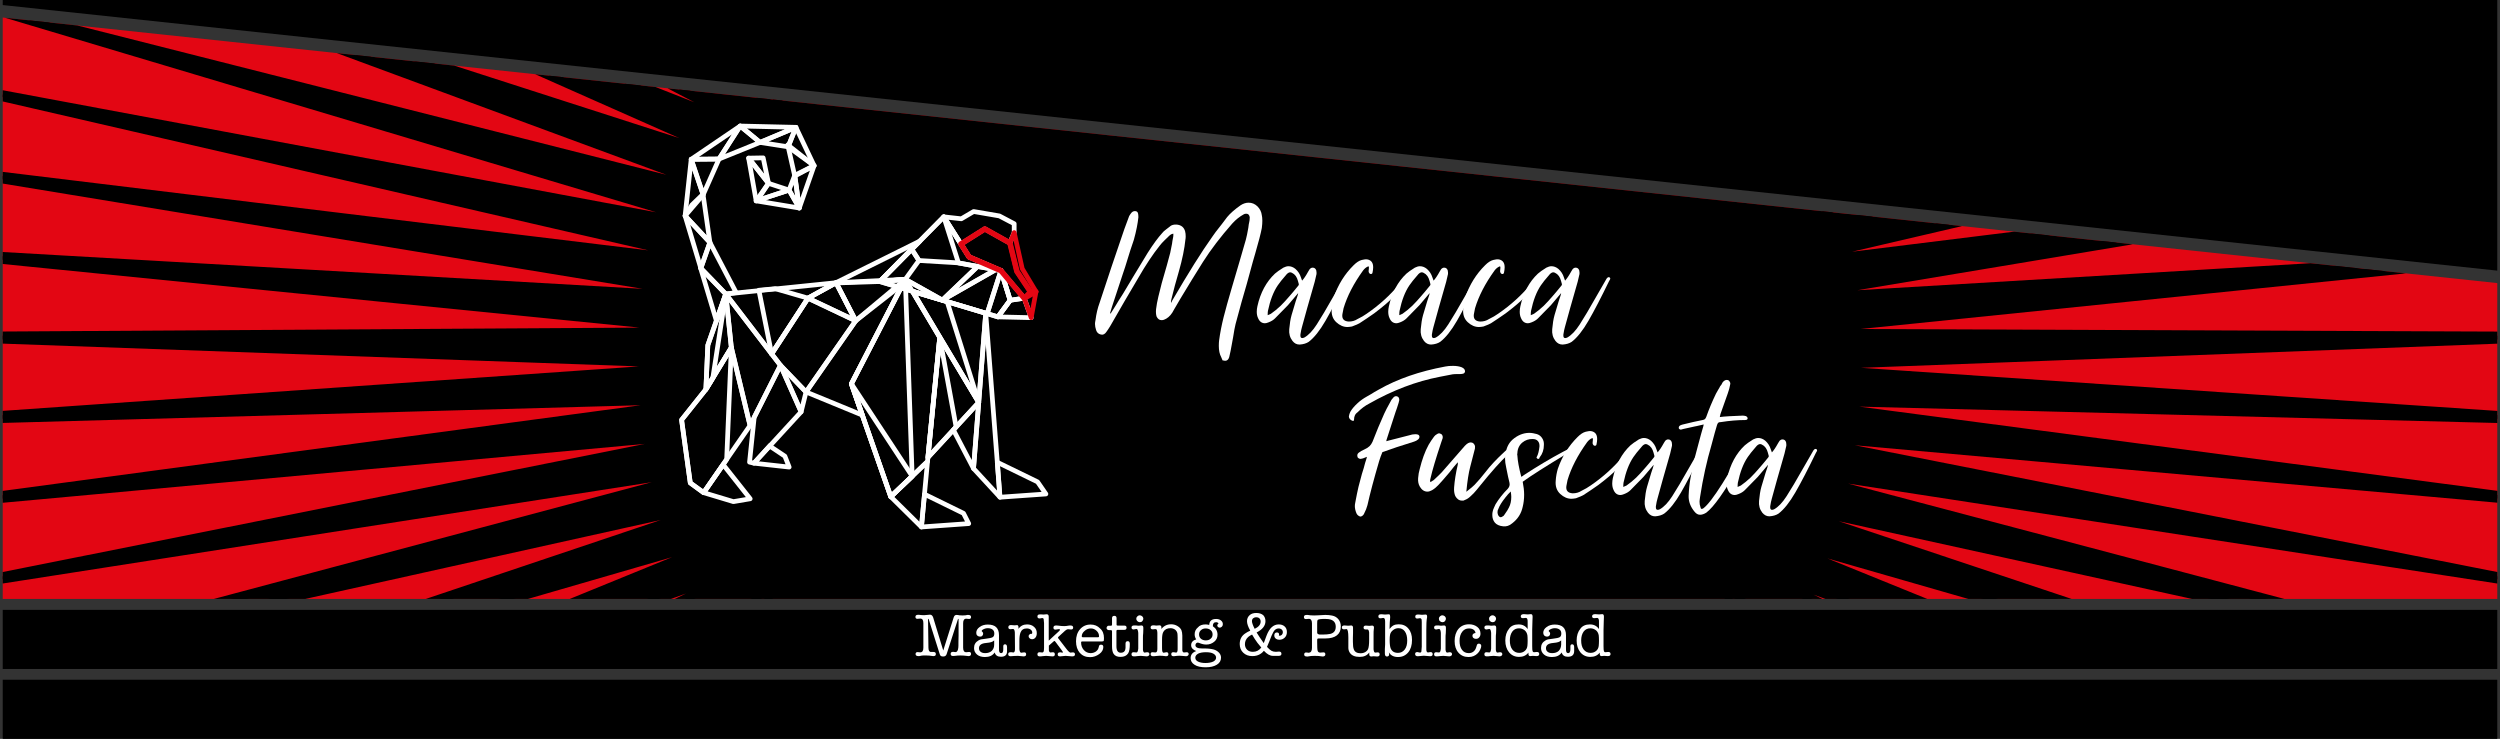 <?xml version="1.0" encoding="utf-8"?>
<!-- Generator: Adobe Illustrator 22.0.1, SVG Export Plug-In . SVG Version: 6.00 Build 0)  -->
<svg version="1.1" id="TINTAS" xmlns="http://www.w3.org/2000/svg" xmlns:xlink="http://www.w3.org/1999/xlink" x="0px" y="0px"
	 viewBox="0 0 1924.2 568.7" style="enable-background:new 0 0 1924.2 568.7;" xml:space="preserve">
<rect x="0" y="0" width="1924.2" height="568.7" fill="#333333" stroke="none"/>
<style type="text/css">
	.st0{fill:#E30613;}
	.st1{clip-path:url(#SVGID_2_);}
	.st2{stroke:#000000;stroke-width:6.422;stroke-miterlimit:10;}
	.st3{fill:none;}
	.st4{enable-background:new    ;}
	.st5{fill:#FFFFFF;}
	.st6{fill:none;stroke:#FFFFFF;stroke-width:3.641;stroke-linecap:square;stroke-linejoin:round;stroke-miterlimit:10;}
	.st7{fill:none;stroke:#E30613;stroke-width:4.248;stroke-linecap:square;stroke-linejoin:round;stroke-miterlimit:10;}
	.st8{fill:none;stroke:#E30613;stroke-width:3.641;stroke-linecap:square;stroke-linejoin:round;stroke-miterlimit:10;}
</style>
<polygon class="st0" points="1922.1,461 2.1,461 2.1,13.5 1922.1,217.9 "/>
<g>
	<g>
		<g>
			<defs>
				<polygon id="SVGID_1_" points="1922.1,461 2.1,461 2.1,13.5 1922.1,217.9 				"/>
			</defs>
			<clipPath id="SVGID_2_">
				<use xlink:href="#SVGID_1_"  style="overflow:visible;"/>
			</clipPath>
			<g class="st1">
				<g>
					<polygon class="st2" points="240.5,941.7 652.2,543.5 163.4,925.4 635.8,523.2 123.9,873.3 620.8,502 87.7,818.9 607.1,479.8 
						55.1,762.2 594.8,456.9 26.1,703.6 584.1,433.2 0.9,643.2 574.8,408.8 -20.5,581.4 567.2,383.9 -37.9,518.3 561.1,358.6 
						-51.3,454.2 556.6,332.9 -60.6,389.5 553.7,307 -65.8,324.2 552.5,281 -66.8,258.8 553,255 -63.7,193.4 555.1,229 -56.5,128.4 
						558.8,203.2 -45.1,63.9 564.2,177.7 -29.7,0.3 571.1,152.6 -10.4,-62.1 579.7,128 12.9,-123.3 589.8,104 40.1,-182.8 
						601.3,80.7 70.9,-240.5 614.4,58.2 105.3,-296.1 628.8,36.5 143.2,-349.4 644.6,15.8 184.3,-400.2 661.6,-3.9 228.7,-448.3 
						679.9,-22.4 275.9,-493.5 699.3,-39.7 325.9,-535.5 719.7,-55.8 378.5,-574.3 741.2,-70.6 433.4,-609.7 763.5,-83.9 
						490.5,-641.5 786.6,-95.8 549.5,-669.7 810.4,-106.2 610.1,-694 834.9,-115.1 672.1,-714.4 859.8,-122.4 735.3,-730.9 
						885.2,-128.1 799.4,-743.3 910.8,-132.2 864.2,-751.5 936.7,-134.6 929.4,-755.7 962.7,-135.4 994.7,-755.7 988.7,-134.5 
						1059.9,-751.6 1014.5,-132 1124.6,-743.3 1040.2,-127.9 1188.8,-730.9 1065.5,-122.1 1252,-714.5 1090.5,-114.7 1314,-694.1 
						1114.9,-105.8 1374.6,-669.7 1138.7,-95.3 1433.6,-641.6 1161.8,-83.3 1490.6,-609.8 1184,-69.9 1545.6,-574.4 1205.4,-55.1 
						1598.2,-535.6 1225.8,-39 1648.2,-493.6 1245.2,-21.6 1695.4,-448.4 1263.4,-3 1739.8,-400.3 1280.4,16.7 1780.9,-349.5 
						1296.1,37.5 1818.8,-296.2 1310.5,59.2 1853.3,-240.6 1323.4,81.7 1884.1,-182.9 1334.9,105.1 1911.2,-123.4 1344.9,129.1 
						1934.5,-62.3 1353.4,153.8 1953.9,0.2 1360.3,178.9 1969.3,63.8 1365.6,204.4 1980.7,128.2 1369.2,230.2 1987.9,193.3 
						1371.3,256.2 1991,258.7 1371.6,282.2 1990,324.1 1370.4,308.2 1984.8,389.3 1367.4,334.1 1975.5,454.1 1362.9,359.8 
						1962.2,518.2 1356.7,385 1944.8,581.3 1349,409.9 1923.4,643.1 1339.7,434.2 1898.2,703.4 1328.8,457.9 1869.2,762.1 
						1316.5,480.9 1836.6,818.8 1302.8,503 1800.4,873.2 1287.7,524.2 1760.8,925.3 1271.3,544.4 1683.7,941.7 1680.7,941.7 
						1253.6,563.5 1599.4,941.7 1593,941.7 1234.8,581.4 1524.4,941.7 1515.6,941.7 1214.8,598.1 1456.9,941.7 1446.3,941.7 
						1193.9,613.6 1395.2,941.7 1383.3,941.7 1172,627.6 1338.3,941.7 1325.4,941.7 1149.3,640.2 1285.2,941.7 1271.6,941.7 
						1125.8,651.4 1235.1,941.7 1221,941.7 1101.6,661 1187.5,941.7 1173,941.7 1076.9,669.1 1141.8,941.7 1126.9,941.7 
						1051.8,675.6 1097.5,941.7 1082.4,941.7 1026.2,680.5 1054.2,941.7 1039.1,941.7 1000.4,683.8 1011.7,941.7 996.4,941.7 
						974.5,685.4 969.4,941.7 954.1,941.7 948.5,685.3 927.1,941.7 911.9,941.7 922.6,683.7 884.5,941.7 869.3,941.7 896.8,680.3 
						841.1,941.7 826.1,941.7 871.3,675.3 796.7,941.7 781.9,941.7 846.1,668.8 750.7,941.7 736.1,941.7 821.4,660.6 702.6,941.7 
						688.5,941.7 797.3,650.9 652.1,941.7 638.5,941.7 773.9,639.7 598.3,941.7 585.4,941.7 751.2,627 540.4,941.7 528.5,941.7 
						729.3,612.9 477.5,941.7 467,941.7 708.4,597.4 408.3,941.7 399.5,941.7 688.6,580.6 331,941.7 324.7,941.7 669.8,562.6 
						243.5,941.7 					"/>
				</g>
				<ellipse class="st3" cx="961.7" cy="290.9" rx="454.6" ry="455.6"/>
			</g>
		</g>
	</g>
</g>
<polygon points="2.1,0 1922.1,0 1922.1,208.3 2.1,3.9 "/>
<rect x="2.1" y="469.4" width="1920" height="45.5"/>
<rect x="2.1" y="523.2" width="1920" height="45.5"/>
<rect x="697.2" y="472.9" class="st3" width="529.8" height="44.9"/>
<g class="st4">
	<path class="st5" d="M718.7,476.8l7.3,23.9l8-25.4c0.4-1.3,1.1-2,2.1-2h0.2c0.3,0,0.7,0,1.2,0.1c0.6,0.2,1,0.2,1.2,0.2
		c0.5,0.1,1.2,0.1,2.1,0.1c0.9,0,1.7,0,2.2-0.1l1.6-0.3c0.1,0,0.3,0,0.6,0c1.4,0,2.2,0.5,2.2,1.6c0,1-0.5,1.5-1.5,1.5
		c-0.3,0-0.6,0-1.1-0.1s-0.9-0.1-1.1-0.1c-1.6,0-2.4,1.2-2.4,3.5v3.3v4.1v4v7.4c0,2.4,0.8,3.5,2.4,3.5c0.3,0,0.7,0,1-0.1
		c0.7-0.1,1.1-0.1,1.2-0.1c1,0,1.5,0.5,1.5,1.5c0,1.1-0.7,1.7-2,1.7c0.1,0-0.2,0-0.7-0.1c-2.2-0.3-4-0.4-5.5-0.4s-2.9,0.1-4.2,0.3
		c-0.6,0.1-1.1,0.1-1.5,0.1c-1.2,0-1.8-0.5-1.8-1.6s0.6-1.6,1.9-1.6c0.3,0,0.6,0,0.7,0.1c0.7,0.1,1.1,0.1,1.2,0.1
		c1.1,0,1.9-1.2,2.1-3.5c0.1-0.5,0.1-2.1,0.1-4.8c0-1,0-2.5,0.1-4.5v-4.2v-8.3c0-0.2-0.1-0.3-0.2-0.3c-0.1,0-0.2,0.1-0.3,0.3
		l-8.7,26.9c-0.4,1.2-1.3,1.8-2.6,1.8c-0.8,0-1.4-0.1-1.8-0.4c-0.4-0.2-0.7-0.7-0.9-1.4l-8.5-26.9c-0.1-0.2-0.2-0.3-0.3-0.3
		s-0.2,0.1-0.2,0.3l0.3,21.8c0,2.3,0.7,3.4,1.9,3.4c0.3,0,0.8,0,1.4,0h0.6c1.2,0,1.8,0.5,1.8,1.6s-0.6,1.6-1.9,1.6
		c-0.2,0-0.6,0-1-0.1c-0.7-0.1-1.4-0.2-2.2-0.3c-0.6-0.1-1.4-0.1-2.4-0.1c-1.7,0-2.8,0-3.3,0.1l-2,0.4c-0.1,0-0.2,0-0.3,0
		s-0.2,0-0.3,0c-1.4,0-2.2-0.5-2.2-1.6c0-0.4,0.1-0.8,0.4-1.1c0.3-0.3,0.6-0.4,1-0.4c0.3,0,0.8,0,1.2,0.1c0.5,0.1,0.8,0.1,1,0.1
		c1.6,0,2.4-1.2,2.4-3.5v-19c0-2.4-0.8-3.5-2.4-3.5c-0.3,0-0.6,0-1.1,0.1s-0.9,0.1-1.1,0.1c-1,0-1.5-0.5-1.5-1.5
		c0-1.1,0.7-1.6,2.1-1.6c0.1,0,0.3,0,0.6,0l1.6,0.2c0.8,0.1,1.6,0.1,2.3,0.1c0.6,0,1.4-0.1,2.4-0.2s1.8-0.2,2.2-0.2
		c1.2,0,2,0.8,2.5,2.3L718.7,476.8z"/>
	<path class="st5" d="M770.4,505.5c-2.6,0-4.2-1.1-4.8-3.3c-1.6,2.4-4.1,3.5-7.5,3.5c-2.5,0-4.6-0.6-6.1-1.9s-2.3-2.9-2.3-5
		c0-2.6,1.1-4.5,3.3-5.8c0.8-0.5,1.6-0.8,2.2-0.9s1.8-0.3,3.7-0.5c2.6-0.3,4.4-0.7,5.2-1.2s1.2-1.4,1.2-2.8c0-1.3-0.4-2.3-1.3-3
		c-0.9-0.7-2.1-1.1-3.7-1.1c-1.4,0-2.7,0.4-4,1.2c-0.5,0.3-0.7,0.6-0.7,1c0,0.1,0.1,0.3,0.4,0.5c0.4,0.3,0.7,0.8,0.7,1.6
		c0,0.6-0.2,1.1-0.7,1.6s-1,0.6-1.7,0.6c-0.8,0-1.5-0.3-2.1-0.8c-0.6-0.6-0.8-1.3-0.8-2.1c0-1.8,0.9-3.3,2.6-4.5
		c1.7-1.3,3.9-1.9,6.3-1.9c5.7,0,8.6,2.7,8.6,8.2v9.5c0,1.5,0,2.4,0.1,2.7c0.2,1.1,0.7,1.6,1.6,1.6c1.1,0,1.6-1,1.6-3v-2.3
		c0-1,0.5-1.5,1.4-1.5c1,0,1.5,0.8,1.5,2.3v0.2v2.7C775.2,504,773.6,505.5,770.4,505.5z M765.2,496.2v-3.3c-0.7,0.6-1.4,1.1-2.2,1.3
		c-0.8,0.3-2.1,0.5-4.1,0.7c-3.6,0.3-5.4,1.7-5.4,4c0,1.2,0.4,2.1,1.3,2.8c0.9,0.7,2,1,3.5,1c2.1,0,3.8-0.6,5-1.7
		C764.6,499.7,765.2,498.2,765.2,496.2z"/>
	<path class="st5" d="M783.9,482.7v1.3c1.6-2.3,3.8-3.4,6.6-3.4c2.2,0,4,0.6,5.4,1.9c1.4,1.2,2.1,2.8,2.1,4.8c0,1.4-0.3,2.5-1,3.4
		s-1.6,1.3-2.7,1.3c-0.7,0-1.3-0.2-1.8-0.7c-0.5-0.4-0.8-1-0.8-1.6c0-0.5,0.2-1,0.6-1.3c0.4-0.4,0.8-0.6,1.3-0.6
		c0.1,0,0.3,0,0.6,0.1c0.2-0.4,0.3-0.7,0.3-1c0-0.9-0.4-1.7-1.2-2.3c-0.8-0.6-1.8-0.9-3-0.9c-2.5,0-4.1,1.1-4.9,3.3
		c-0.5,1.4-0.8,3.4-0.8,6.1v3.1c0,2.1,0,3.3,0,3.5c0.2,1.8,0.6,2.7,1.5,2.7c0.4,0,0.8-0.1,1.3-0.2c0.3-0.1,0.6-0.1,0.9-0.1
		c1,0,1.5,0.5,1.5,1.5c0,1.1-0.6,1.6-1.9,1.6h-0.2c-0.5,0-1.2-0.1-2.1-0.2c-1-0.1-1.7-0.2-2.1-0.2c-1.3,0-2.2,0-3,0.1l-2.6,0.2
		c-1.3,0-1.9-0.5-1.9-1.6c0-1,0.6-1.5,1.8-1.5c0.3,0,0.6,0,0.7,0l0.7,0.1c0.3,0.1,0.5,0.1,0.7,0.1c0.8,0,1.2-0.7,1.3-2.2v-2.4
		l-0.1-10.7c-0.1-1.9-0.6-2.8-1.4-2.8c-0.3,0-0.6,0-1,0.1s-0.8,0.1-1,0.1c-1,0-1.6-0.5-1.6-1.5c0-1.1,0.7-1.7,2-1.7
		c0.3,0,0.8,0,1.4,0.1c0.6,0.1,1.1,0.1,1.4,0.1c0.3,0,0.7,0,1.2-0.1c0.3-0.1,0.5-0.1,0.9-0.1C783.5,481.4,783.9,481.8,783.9,482.7z"
		/>
	<path class="st5" d="M807.3,493l8.1-7.5c0.3-0.3,0.4-0.5,0.4-0.8s-0.2-0.5-0.6-0.5c-0.3,0-0.8,0.1-1.4,0.2
		c-0.6,0.1-1.1,0.2-1.4,0.2c-1.1,0-1.6-0.5-1.6-1.5c0-1.1,0.7-1.7,2.1-1.7c0.3,0,0.8,0,1.3,0.1c2.2,0.3,3.8,0.4,4.9,0.4
		c0.6,0,1.2,0,1.6-0.1l1.9-0.3c0.4-0.1,0.8-0.1,1.1-0.1c1.5,0,2.3,0.5,2.3,1.6c0,1-0.5,1.5-1.6,1.5c-0.3,0-0.6,0-1.1-0.1
		s-0.8-0.1-1.1-0.1c-0.8,0-1.6,0.4-2.5,1.2l-4.9,4.5c-0.3,0.3-0.5,0.6-0.5,0.8c0,0.2,0.1,0.4,0.4,0.7l6,7.8c1.5,2,2.6,3,3.3,3
		c0.2,0,0.4,0,0.8-0.1c0.4-0.1,0.7-0.1,0.9-0.1c1.1,0,1.7,0.5,1.7,1.5c0,1.1-0.7,1.6-2.2,1.6c-0.6,0-1.4-0.1-2.5-0.2s-2-0.2-2.5-0.2
		s-1.2,0.1-2.2,0.2s-1.7,0.2-2.1,0.2c-1.2,0-1.8-0.5-1.8-1.6c0-1,0.6-1.5,1.7-1.5c0.3,0,0.6,0,0.8,0c0.6,0.2,0.9,0.2,1.1,0.2
		c0.3,0,0.4-0.1,0.4-0.3v-0.1v-0.1l-0.5-0.7l-0.6-0.9l-4.7-6.3c-0.3-0.4-0.6-0.6-0.8-0.6c-0.1,0-0.4,0.2-0.7,0.5l-3.5,3.1v1.1
		c0,1.5,0,2.4,0,2.5c0.2,1.1,0.6,1.7,1.3,1.7c0.3,0,0.6,0,0.8-0.1c0.2,0,0.5-0.1,0.9-0.1c1.1,0,1.6,0.5,1.6,1.6s-0.6,1.6-1.8,1.6
		c-0.5,0-1.3-0.1-2.4-0.2c-1.1-0.1-1.9-0.2-2.5-0.2c-0.7,0-1.6,0.1-2.5,0.2c-1.2,0.2-2,0.2-2.4,0.2c-1.2,0-1.8-0.5-1.8-1.6
		s0.6-1.6,1.8-1.6c0.3,0,0.5,0,0.9,0.1c0.5,0.1,0.8,0.1,1,0.1c0.8,0,1.2-0.6,1.3-1.8l0.1-1.8v-19c-0.1-1.7-0.2-2.8-0.3-3.2
		c-0.2-0.5-0.5-0.7-1-0.7c-0.2,0-0.5,0-0.9,0.1c-0.4,0.2-0.9,0.2-1.3,0.2c-1,0-1.6-0.5-1.6-1.5c0-1.1,0.6-1.6,1.8-1.6
		c0.6,0,1.1,0,1.3,0c0.8,0.1,1.3,0.1,1.6,0.1s0.6,0,1.1-0.1s0.8-0.1,1.1-0.1h0.3c1,0,1.5,0.6,1.5,1.9V493H807.3z"/>
	<path class="st5" d="M849.7,491.1c0,1.2-0.1,1.9-0.2,2.2c-0.2,0.3-0.6,0.4-1.4,0.4h-15c-0.4,0-0.7,0.1-0.8,0.2s-0.2,0.3-0.2,0.5
		c0,2.4,0.7,4.3,2.1,5.9c1.4,1.6,3.2,2.4,5.3,2.4c1.4,0,2.6-0.4,3.8-1.1c1.1-0.8,1.9-1.7,2.2-2.9l0.4-1.4c0.2-0.8,0.7-1.1,1.6-1.1
		c1.2,0,1.7,0.6,1.7,1.8c0,2-1,3.9-3.1,5.4s-4.4,2.4-7.1,2.4c-3.3,0-5.9-1.1-7.9-3.3c-1.9-2.2-2.9-5.2-2.9-8.9c0-3.8,1-6.9,3.1-9.3
		s4.8-3.6,8.1-3.6c3,0,5.4,1,7.3,3C848.8,485.5,849.7,488,849.7,491.1z M832.6,489.8c0,0.4,0.3,0.7,1,0.7h11.3c0.7,0,1-0.2,1-0.7
		c0-1.7-0.6-3.1-1.9-4.3c-1.3-1.2-2.7-1.8-4.4-1.8c-1.8,0-3.4,0.6-4.8,1.9C833.3,486.8,832.6,488.3,832.6,489.8z"/>
	<path class="st5" d="M866.3,498.4v-3c0-1.3,0.6-1.9,1.7-1.9c1.1,0,1.6,0.7,1.6,2.2c0,3.4-0.4,5.8-1.3,7.2c-1.2,1.8-3.1,2.7-5.9,2.7
		c-2.5,0-4.3-0.8-5.3-2.4c-0.8-1.2-1.2-3.1-1.2-5.9V486c0-0.7-0.3-1-0.9-1h-1.5c-0.5,0-0.9-0.2-1.3-0.5s-0.5-0.7-0.5-1.2
		c0-0.4,0.2-0.8,0.5-1.2s0.7-0.5,1.1-0.5h1.8c0.5,0,0.8-0.3,0.8-0.9v-4.9c0-1.2,0.6-1.8,1.8-1.8c1.1,0,1.7,0.6,1.7,1.8v5
		c0,0.5,0.3,0.7,0.8,0.7h5.1c1.2,0,1.8,0.5,1.8,1.6c0,1.2-0.6,1.7-1.9,1.7H860c-0.4,0-0.7,0.3-0.7,1v11.6c0,3.3,1.1,5,3.3,5
		C865.1,502.4,866.2,501.1,866.3,498.4z"/>
	<path class="st5" d="M879.7,491.3v6.1c0,1.6,0,2.5,0,2.8c0.2,1.4,0.6,2.1,1.3,2.1c0.2,0,0.5-0.1,1.2-0.2c0.2-0.1,0.4-0.1,0.7-0.1
		c1.2,0,1.8,0.5,1.8,1.6c0,0.4-0.2,0.8-0.6,1.1c-0.4,0.3-0.9,0.5-1.5,0.5c-0.5,0-1.3-0.1-2.3-0.2s-1.8-0.2-2.3-0.2
		c-0.8,0-1.7,0.1-2.7,0.2c-1.2,0.2-2,0.2-2.5,0.2c-1.3,0-1.9-0.5-1.9-1.6c0-1,0.5-1.6,1.6-1.6c0.3,0,0.6,0,1.1,0.1s0.9,0.1,1.1,0.1
		c0.8,0,1.2-1,1.4-3c0-0.1,0-1.5,0-4.1v-3.9c0-2.6,0-4,0-4.1c-0.2-2-0.6-3-1.4-3c-0.3,0-0.6,0.1-1.1,0.2s-0.8,0.2-1,0.2
		c-1.1,0-1.7-0.5-1.7-1.5c0-1.1,0.7-1.6,2.1-1.6c0.6,0,1,0,1.3,0c1,0.1,1.6,0.2,1.9,0.2c0.3,0,0.6,0,1.2-0.1
		c0.5-0.1,0.9-0.1,1.2-0.1c0.9,0,1.4,0.6,1.4,1.8c0,0.1,0,0.3,0,0.6c0,0.3,0,0.4,0,0.6c0,0.3-0.1,1.2-0.1,2.9
		C879.7,488.6,879.7,489.9,879.7,491.3z M877.3,478.9c-0.7,0-1.3-0.3-1.9-0.8c-0.5-0.5-0.8-1.1-0.8-1.9s0.3-1.3,0.8-1.8
		s1.1-0.8,1.9-0.8c0.7,0,1.3,0.3,1.9,0.8c0.5,0.5,0.8,1.1,0.8,1.8s-0.3,1.3-0.8,1.9S878,478.9,877.3,478.9z"/>
	<path class="st5" d="M893.9,482.8v1.3c1.9-2.4,4.4-3.6,7.5-3.6c1.7,0,3.3,0.4,4.8,1.3s2.5,1.9,3.1,3.2c0.4,1.1,0.7,2.5,0.7,4.2v9
		c0,1.4,0,2.2,0,2.4c0.2,1.1,0.6,1.6,1.3,1.6c0.3,0,0.7,0,1.1-0.1c0.5-0.1,0.8-0.1,1-0.1c0.4,0,0.8,0.1,1.1,0.4s0.4,0.6,0.4,1
		c0,0.5-0.2,0.9-0.6,1.2c-0.4,0.3-0.8,0.5-1.4,0.5c-0.4,0-1.2-0.1-2.2-0.2s-1.9-0.2-2.8-0.2c-0.8,0-1.5,0-2,0.1
		c-1.6,0.2-2.4,0.3-2.5,0.3c-1.3,0-1.9-0.5-1.9-1.6c0-1,0.5-1.5,1.6-1.5c0.3,0,0.5,0,0.9,0.1c0.6,0.1,1,0.2,1.2,0.2
		c0.8,0,1.2-0.9,1.2-2.6v-2.4v-2.9v-3.6c0-1.7-0.1-2.8-0.2-3.4c-0.3-1.2-0.9-2.1-1.8-2.8c-1-0.7-2.2-1.1-3.5-1.1
		c-2.5,0-4.3,0.9-5.4,2.7c-0.8,1.2-1.1,3.3-1.1,6.3v6.3c0,1.4,0.1,2.3,0.3,2.8s0.5,0.8,1,0.8c0.3,0,0.6-0.1,1-0.2s0.8-0.2,1.1-0.2
		c1,0,1.5,0.5,1.5,1.6c0,1-0.6,1.5-1.9,1.5c-0.3,0-1.1-0.1-2.5-0.3c-0.7-0.1-1.5-0.1-2.3-0.1c-0.7,0-1.5,0.1-2.6,0.2
		c-1.4,0.2-2.2,0.2-2.4,0.2c-1.3,0-2-0.5-2-1.6c0-1,0.5-1.5,1.5-1.5c0.2,0,0.5,0,0.9,0.1s0.9,0.1,1.3,0.1c1,0,1.5-0.9,1.5-2.7v-5.2
		v-5.7V487c-0.1-1.1-0.2-1.8-0.4-2.2c-0.2-0.4-0.6-0.6-1.1-0.6c-0.2,0-0.6,0-1,0.1s-0.8,0.1-1,0.1c-1.2,0-1.7-0.5-1.7-1.5
		s0.7-1.6,2.1-1.6c0.2,0,0.3,0,0.5,0l1.7,0.2c0.5,0,0.9,0,1.3-0.1c0.8-0.1,1.2-0.1,1.3-0.1C893.4,481.4,893.9,481.8,893.9,482.8z"/>
	<path class="st5" d="M927.9,480.6c0.8,0,1.7,0.1,2.8,0.4c0.2-3.1,1.9-4.6,5.4-4.6c1.4,0,2.7,0.4,3.6,1.1c1,0.8,1.5,1.7,1.5,2.9
		c0,0.8-0.2,1.4-0.7,1.9s-1.1,0.8-1.7,0.8c-0.5,0-0.9-0.2-1.3-0.5c-0.4-0.3-0.6-0.8-0.6-1.2c0-0.5,0.3-1,1-1.6
		c-0.5-0.6-1.1-0.9-1.9-0.9c-1.7,0-2.5,1-2.5,3.1c2.4,1.6,3.6,3.8,3.6,6.5c0,2.2-0.8,4-2.5,5.4s-3.7,2.2-6.1,2.2
		c-1.7,0-3.5-0.4-5.4-1.2c-0.5-0.2-0.9-0.3-1.3-0.3c-0.4,0-0.8,0.2-1.2,0.6c-0.3,0.4-0.5,0.9-0.5,1.4c0,1.6,1.7,2.5,5,2.5h0.3
		c0.3,0,0.5,0,0.9,0c0.3,0,0.5,0,0.6,0c3,0,5.4,0.3,7.3,0.8c1.7,0.5,3.1,1.4,4.1,2.5s1.5,2.4,1.5,3.8c0,2.3-1.1,4.1-3.2,5.4
		c-2.1,1.3-5,2-8.6,2s-6.5-0.6-8.5-1.9c-2.1-1.3-3.1-3-3.1-5.2c0-2.5,1.4-4.4,4.3-5.4c-2.6-1-3.9-2.5-3.9-4.5c0-2.2,1.3-3.7,3.9-4.5
		c-0.8-1.1-1.2-2.4-1.2-3.9c0-2.1,0.8-3.9,2.5-5.3C923.3,481.3,925.4,480.6,927.9,480.6z M928.1,502c-2.5,0-4.5,0.4-5.9,1.1
		c-1.4,0.8-2.2,1.8-2.2,3.1s0.7,2.3,2.1,3c1.4,0.7,3.3,1.1,5.7,1.1c2.5,0,4.5-0.4,6-1.1c1.5-0.8,2.2-1.8,2.2-3
		c0-1.3-0.7-2.3-2.1-3.1S930.6,502,928.1,502z M928,483.7c-1.4,0-2.6,0.4-3.5,1.2c-1,0.8-1.5,1.8-1.6,3.1v0.3c0,1.4,0.5,2.5,1.4,3.3
		s2.2,1.3,3.7,1.3c1.6,0,2.9-0.4,3.8-1.3c1-0.8,1.5-1.9,1.5-3.3s-0.5-2.5-1.5-3.3C930.8,484.1,929.5,483.7,928,483.7z"/>
	<path class="st5" d="M974,478.1c0,3.5-2.3,6.4-6.8,8.7l0.5,0.8c0.8,1.4,2.4,3.7,4.5,6.7l0.5,0.7l0.3-0.8l1.8-4.9
		c2.2-5.8,5.3-8.7,9.4-8.7c1.9,0,3.4,0.5,4.6,1.6c1.2,1.1,1.7,2.5,1.7,4.3c0,1.7-0.5,3.1-1.6,4.2s-2.5,1.7-4.1,1.7
		c-1.2,0-2.2-0.3-2.9-0.9s-1.1-1.4-1.1-2.4c0-1.5,0.7-2.3,2-2.3c1.1,0,1.7,0.5,1.7,1.6c0,0.1-0.1,0.4-0.2,0.8
		c0.4,0.1,0.7,0.1,0.8,0.1c0.6,0,1.1-0.3,1.6-0.8c0.4-0.5,0.7-1.1,0.7-1.8c0-0.9-0.3-1.6-0.9-2.2c-0.6-0.5-1.4-0.8-2.4-0.8
		c-1.6,0-3,0.9-4,2.7c-0.8,1.4-1.9,3.9-3.1,7.2c-0.7,1.8-1.3,3.2-1.8,4.3c1.4,1.5,2.5,2.5,3.4,3s2.1,0.8,3.4,0.8
		c0.3,0,0.7,0,1.2-0.1s1-0.1,1.2-0.1c1.3,0,1.9,0.6,1.9,1.7s-0.7,1.6-2,1.6c0,0-0.3,0-0.8,0c-0.4,0-0.9,0-1.3,0h-2.5
		c-2.2,0-4.5-1.3-6.9-3.9c-0.8,1-1.6,1.7-2.2,2.1c-1.9,1.4-4.2,2-6.7,2c-2.9,0-5.2-0.9-7-2.6s-2.7-4-2.7-6.7c0-3.7,1.5-6.5,4.6-8.4
		c1-0.7,2-1.2,2.9-1.6l0.6-0.3c-1.7-3-2.5-5.4-2.5-7.3s0.7-3.4,2-4.6s3-1.7,5.2-1.7s4,0.6,5.3,1.7C973.4,474.7,974,476.2,974,478.1z
		 M965.7,491.7c-0.8-1.2-1.4-2.3-2-3.3c-1.2,0.6-2.2,1.2-2.9,1.8c-1.7,1.5-2.6,3.4-2.6,5.6c0,1.8,0.6,3.2,1.7,4.3
		c1.1,1.1,2.6,1.6,4.4,1.6c2.7,0,4.8-1.1,6.5-3.3C968.5,495.8,966.9,493.6,965.7,491.7z M963.6,478.1c0,1.2,0.7,3.2,2.1,5.9
		c3-1.4,4.6-3.3,4.6-5.6c0-1-0.3-1.8-0.9-2.4c-0.6-0.6-1.4-0.9-2.5-0.9c-1,0-1.8,0.3-2.4,0.8S963.6,477.2,963.6,478.1z"/>
	<path class="st5" d="M1009.8,498.7v-18.9c0-2.3-0.8-3.5-2.4-3.5c-0.2,0-0.6,0-1,0.1c-0.6,0.1-1,0.1-1.3,0.1c-1,0-1.5-0.5-1.5-1.6
		s0.7-1.6,2.1-1.6c0.2,0,0.5,0,0.7,0l2.3,0.3c0.8,0.1,1.7,0.1,2.8,0.1c0.8,0,1.7,0,2.8-0.1c2.6-0.2,4.5-0.3,5.8-0.3
		c2,0,3.7,0.2,5.2,0.5c2.1,0.4,3.7,1.4,4.9,2.9c1.2,1.5,1.8,3.3,1.8,5.5c0,3-1,5.2-3,6.8s-5,2.4-8.8,2.4h-3.3c-1,0-1.7,0-1.8,0h-0.1
		c-0.5,0-0.8,0.1-1,0.3c-0.1,0.2-0.2,0.6-0.2,1.2v0.9c0,4,0.1,6.4,0.4,7.2s0.9,1.3,2.1,1.3c0.3,0,0.7,0,1-0.1
		c0.7-0.1,1.1-0.1,1.3-0.1c1,0,1.5,0.5,1.5,1.5c0,1.1-0.7,1.7-2.1,1.7l-0.7-0.1l-2.4-0.3c-0.7-0.1-1.6-0.1-3-0.1c-1.1,0-2,0-2.7,0.1
		l-2.7,0.4c-0.1,0-0.2,0-0.3,0s-0.2,0-0.3,0c-1.4,0-2.1-0.5-2.1-1.6c0-0.4,0.1-0.8,0.4-1.1c0.3-0.3,0.6-0.4,1-0.4
		c0.3,0,0.8,0,1.3,0.1c0.2,0.1,0.5,0.1,1,0.1C1009,502.2,1009.8,501,1009.8,498.7z M1014.1,477.3c-0.2,0.3-0.3,1.2-0.3,2.6v7
		c0,0.8,0.6,1.3,1.8,1.5c-0.1,0,0.8,0,2.7,0c2.2,0,4.1-0.2,5.6-0.5c2.8-0.7,4.2-2.5,4.2-5.5c0-4-2.5-6-7.6-6
		C1016.6,476.3,1014.5,476.6,1014.1,477.3z"/>
	<path class="st5" d="M1053.9,503.7v-1.5c-1.7,2.3-4.1,3.4-7.4,3.4c-3.7,0-6.3-1.1-7.7-3.4c-0.6-1-1-2.2-1-3.5c0-0.7,0-2,0-4.1v-3.9
		c0-4.3-0.5-6.5-1.4-6.5c-0.2,0-0.5,0-0.9,0.1c-0.4,0-0.7,0.1-1,0.1c-1.1,0-1.7-0.5-1.7-1.5s0.7-1.5,2-1.5c0.3,0,0.8,0,1.4,0.1
		s1.1,0.1,1.4,0.1s0.8,0,1.5-0.1c0.5-0.1,0.7-0.1,0.8-0.1c1,0,1.5,0.6,1.5,1.8v1v3.1l-0.1,3.5v3.1c0,2.7,0.2,4.7,0.7,5.9
		c0.7,2,2.5,3,5.2,3c1.4,0,2.5-0.3,3.6-0.9c1-0.6,1.8-1.4,2.2-2.4c0.5-1.2,0.8-3.6,0.8-7v-2.6c0-1.9,0-2.9,0-3.1
		c-0.2-1.5-0.6-2.3-1.2-2.3c-0.3,0-0.6,0-0.8,0h-0.6c-1.1,0-1.7-0.5-1.7-1.4c0-1.1,0.6-1.6,1.8-1.6c0.3,0,0.7,0,1.3,0.1
		c0.6,0.1,1,0.1,1.3,0.1s0.6,0,1.1-0.1s0.9-0.1,1.1-0.1c0.9,0,1.4,0.5,1.4,1.5c0,0.4,0,0.8-0.1,1c-0.2,1.2-0.2,3-0.2,5.3v7.3
		c0,1.9,0,3,0,3.2c0.2,1.7,0.6,2.5,1.3,2.5c0.2,0,0.5,0,0.9-0.1s0.7-0.1,0.9-0.1c1.1,0,1.6,0.5,1.6,1.6s-0.7,1.6-2,1.6
		c-0.3,0-0.7,0-1.2-0.1c-0.8-0.1-1.3-0.1-1.5-0.1c-0.1,0-0.4,0-1,0.1c-0.4,0.1-0.7,0.1-1,0.1
		C1054.4,505.1,1053.9,504.7,1053.9,503.7z"/>
	<path class="st5" d="M1070,474.9c-0.3,2.6-0.4,5.7-0.5,9.2c1-1.3,2-2.2,3.1-2.8c1-0.5,2.3-0.8,3.9-0.8c3.2,0,5.7,1.1,7.5,3.3
		c1.9,2.2,2.8,5.1,2.8,8.8c0,4-1,7.2-2.9,9.5c-2,2.4-4.6,3.6-7.9,3.6c-3.2,0-5.6-1.2-7-3.6c0.1,0.9,0.2,1.4,0.2,1.5
		c0,1.1-0.6,1.7-1.7,1.7s-1.6-0.8-1.6-2.4c0-0.4,0-0.8,0-1c0-0.7,0-1.5,0-2.3l0.2-3.6v-4.8v-12.6c0-1.2-0.1-1.9-0.4-2.4
		c-0.2-0.4-0.6-0.6-1.1-0.6c-0.1,0-0.5,0.1-1.2,0.2c-0.3,0.1-0.6,0.1-0.9,0.1c-1.1,0-1.6-0.5-1.6-1.5s0.6-1.6,1.9-1.6
		c0.4,0,0.7,0,0.9,0l1.1,0.1c0.5,0.1,0.9,0.1,1.2,0.1c0.3,0,0.8,0,1.5-0.1c0.6-0.1,1.1-0.1,1.4-0.1c0.7,0,1,0.4,1,1.3L1070,474.9
		L1070,474.9z M1069.9,488.5c-0.2,1-0.3,2.4-0.3,4.2c0,3.1,0.3,5.2,0.8,6.4c1,2.3,2.8,3.4,5.6,3.4c2.2,0,3.9-0.9,5.2-2.6
		c1.3-1.7,1.9-4,1.9-6.9c0-3-0.6-5.3-1.8-7c-1.2-1.7-2.9-2.5-5-2.5c-1.5,0-2.8,0.5-4,1.4C1070.9,486,1070.2,487.1,1069.9,488.5z"/>
	<path class="st5" d="M1097.8,485.2v14.6c0,1.6,0.5,2.4,1.3,2.4c0.2,0,0.6-0.1,1.2-0.2c0.4-0.1,0.6-0.1,0.8-0.1c1,0,1.6,0.5,1.6,1.6
		c0,1-0.6,1.6-1.9,1.6c-0.5,0-1.3-0.1-2.4-0.2s-1.9-0.2-2.5-0.2c-0.5,0-1.3,0.1-2.3,0.2s-1.7,0.2-2.2,0.2h-0.2c-1.3,0-2-0.6-2-1.7
		c0-1,0.5-1.5,1.6-1.5c0.1,0,0.2,0,0.3,0c0.2,0,0.3,0.1,0.4,0.1c0.8,0.2,1.3,0.3,1.4,0.3c0.6,0,0.9-0.2,1.1-0.7
		c0.1-0.5,0.2-1.8,0.3-3.8v-3.3v-7.3v-8.4c0-0.9-0.1-1.6-0.1-1.9c-0.2-0.7-0.7-1.1-1.3-1.1c-0.1,0-0.5,0.1-1.2,0.2
		c-0.3,0.1-0.6,0.1-0.8,0.1c-1.1,0-1.6-0.5-1.6-1.5s0.6-1.6,1.9-1.6c0.3,0,0.6,0,0.9,0l1.1,0.1c0.5,0.1,0.9,0.1,1.3,0.1
		c0.3,0,0.8,0,1.4-0.1s1.1-0.1,1.4-0.1c0.7,0,1.1,0.5,1.1,1.4c0,0.3,0,0.5,0,0.7C1097.9,477.4,1097.8,480.8,1097.8,485.2z"/>
	<path class="st5" d="M1112.6,491.3v6.1c0,1.6,0,2.5,0,2.8c0.2,1.4,0.6,2.1,1.3,2.1c0.2,0,0.5-0.1,1.2-0.2c0.2-0.1,0.4-0.1,0.7-0.1
		c1.2,0,1.8,0.5,1.8,1.6c0,0.4-0.2,0.8-0.6,1.1c-0.4,0.3-0.9,0.5-1.5,0.5c-0.5,0-1.3-0.1-2.3-0.2s-1.8-0.2-2.3-0.2
		c-0.8,0-1.7,0.1-2.7,0.2c-1.2,0.2-2,0.2-2.5,0.2c-1.3,0-1.9-0.5-1.9-1.6c0-1,0.5-1.6,1.6-1.6c0.3,0,0.6,0,1.1,0.1s0.9,0.1,1.1,0.1
		c0.8,0,1.2-1,1.4-3c0-0.1,0-1.5,0-4.1v-3.9c0-2.6,0-4,0-4.1c-0.2-2-0.6-3-1.4-3c-0.3,0-0.6,0.1-1.1,0.2s-0.8,0.2-1,0.2
		c-1.1,0-1.7-0.5-1.7-1.5c0-1.1,0.7-1.6,2.1-1.6c0.6,0,1,0,1.3,0c1,0.1,1.6,0.2,1.9,0.2s0.6,0,1.2-0.1c0.5-0.1,0.9-0.1,1.2-0.1
		c0.9,0,1.4,0.6,1.4,1.8c0,0.1,0,0.3,0,0.6c0,0.3,0,0.4,0,0.6c0,0.3-0.1,1.2-0.1,2.9C1112.6,488.6,1112.6,489.9,1112.6,491.3z
		 M1110.2,478.9c-0.7,0-1.3-0.3-1.9-0.8s-0.8-1.1-0.8-1.9s0.3-1.3,0.8-1.8s1.1-0.8,1.9-0.8c0.7,0,1.3,0.3,1.9,0.8
		c0.5,0.5,0.8,1.1,0.8,1.8s-0.3,1.3-0.8,1.9S1110.9,478.9,1110.2,478.9z"/>
	<path class="st5" d="M1133.3,489.4c0-1.3,0.8-2,2.4-2.2c-0.2-1.1-0.7-2-1.6-2.6s-2.1-0.9-3.5-0.9c-2.2,0-3.9,0.9-5.2,2.6
		c-1.3,1.7-2,4-2,6.9c0,3,0.6,5.3,1.9,7c1.2,1.7,3,2.5,5.2,2.5c1.4,0,2.6-0.4,3.6-1.2c1-0.8,1.7-1.9,2.1-3.3
		c0.3-1.1,0.5-1.7,0.6-1.9c0.3-0.6,0.8-0.9,1.5-0.9c0.5,0,1,0.2,1.3,0.5s0.5,0.8,0.5,1.3c0,0.8-0.3,1.7-0.8,2.8
		c-0.5,1.1-1.1,2-1.8,2.7c-1.9,2-4.3,3-7.2,3c-3.2,0-5.8-1.1-7.8-3.4s-2.9-5.2-2.9-8.9c0-3.9,1-7,3-9.4c2-2.3,4.7-3.5,8.1-3.5
		c2.5,0,4.6,0.7,6.3,2s2.5,3.1,2.5,5.2c0,1.2-0.3,2.1-1,2.9c-0.6,0.8-1.5,1.1-2.5,1.1c-0.8,0-1.4-0.2-2-0.7
		C1133.6,490.6,1133.3,490.1,1133.3,489.4z"/>
	<path class="st5" d="M1151.3,491.3v6.1c0,1.6,0,2.5,0,2.8c0.2,1.4,0.6,2.1,1.3,2.1c0.2,0,0.5-0.1,1.2-0.2c0.2-0.1,0.4-0.1,0.7-0.1
		c1.2,0,1.8,0.5,1.8,1.6c0,0.4-0.2,0.8-0.6,1.1c-0.4,0.3-0.9,0.5-1.5,0.5c-0.5,0-1.3-0.1-2.3-0.2s-1.8-0.2-2.3-0.2
		c-0.8,0-1.7,0.1-2.7,0.2c-1.2,0.2-2,0.2-2.5,0.2c-1.3,0-1.9-0.5-1.9-1.6c0-1,0.5-1.6,1.6-1.6c0.3,0,0.6,0,1.1,0.1s0.9,0.1,1.1,0.1
		c0.8,0,1.2-1,1.4-3c0-0.1,0-1.5,0-4.1v-3.9c0-2.6,0-4,0-4.1c-0.2-2-0.6-3-1.4-3c-0.3,0-0.6,0.1-1.1,0.2s-0.8,0.2-1,0.2
		c-1.1,0-1.7-0.5-1.7-1.5c0-1.1,0.7-1.6,2.1-1.6c0.6,0,1,0,1.3,0c1,0.1,1.7,0.2,1.9,0.2c0.3,0,0.6,0,1.2-0.1
		c0.5-0.1,0.9-0.1,1.2-0.1c0.9,0,1.4,0.6,1.4,1.8c0,0.1,0,0.3,0,0.6c0,0.3,0,0.4,0,0.6c0,0.3-0.1,1.2-0.1,2.9
		C1151.3,488.6,1151.3,489.9,1151.3,491.3z M1148.8,478.9c-0.7,0-1.3-0.3-1.9-0.8s-0.8-1.1-0.8-1.9s0.3-1.3,0.8-1.8s1.1-0.8,1.9-0.8
		s1.3,0.3,1.9,0.8c0.5,0.5,0.8,1.1,0.8,1.8s-0.3,1.3-0.8,1.9S1149.6,478.9,1148.8,478.9z"/>
	<path class="st5" d="M1168.8,480.6c3.1,0,5.4,1.2,7,3.6v-4.8c0-1.3,0-2-0.1-2.3c-0.2-1-0.6-1.5-1.3-1.5c-0.3,0-0.6,0-1.1,0.1
		s-0.8,0.1-1.1,0.1c-1.2,0-1.7-0.5-1.7-1.5s0.8-1.6,2.4-1.6c0.3,0,0.7,0,1.4,0.1c1,0.1,1.5,0.1,1.6,0.1c0.3,0,0.7,0,1.2-0.1
		s0.9-0.1,1.2-0.1c0.9,0,1.3,0.6,1.3,1.9v0.5c0,0.1-0.1,0.9-0.1,2.5c0,0.2,0,1.4-0.1,3.6c-0.1,1.6-0.1,2.8-0.1,3.6v4.6v7.9
		c0,2.1,0.1,3.4,0.3,3.9s0.5,0.8,1.2,0.8c0.4,0,0.7,0,1-0.1c0.5-0.1,0.9-0.1,1.1-0.1c1.2,0,1.8,0.5,1.8,1.6s-0.7,1.6-2.1,1.6
		c-0.3,0-0.8,0-1.4-0.1s-1.1-0.1-1.4-0.1c-0.1,0-0.5,0-1.1,0.1c-0.4,0.1-0.7,0.1-1,0.1c-0.8,0-1.3-0.6-1.3-1.7v-0.2v-0.8
		c-1.7,2.2-4.1,3.3-7.2,3.3c-3.2,0-5.8-1.2-7.7-3.5c-1.9-2.3-2.9-5.4-2.9-9.1c0-3.8,1-6.8,2.9-9.1
		C1163,481.7,1165.6,480.6,1168.8,480.6z M1175.6,497.2c0.1-1,0.2-2.4,0.2-4c0-2.1-0.1-3.5-0.2-4.3c-0.3-1.6-1-2.8-2-3.7
		c-1.3-1-2.7-1.6-4.4-1.6c-2.2,0-3.9,0.8-5.2,2.5c-1.2,1.7-1.9,3.9-1.9,6.8c0,3,0.6,5.3,1.9,7s3.1,2.6,5.3,2.6
		c1.7,0,3.1-0.5,4.3-1.5C1174.7,500.1,1175.4,498.8,1175.6,497.2z"/>
	<path class="st5" d="M1206.8,505.5c-2.6,0-4.2-1.1-4.8-3.3c-1.6,2.4-4.1,3.5-7.5,3.5c-2.5,0-4.6-0.6-6.1-1.9s-2.3-2.9-2.3-5
		c0-2.6,1.1-4.5,3.3-5.8c0.8-0.5,1.6-0.8,2.2-0.9s1.8-0.3,3.7-0.5c2.6-0.3,4.4-0.7,5.2-1.2c0.8-0.5,1.2-1.4,1.2-2.8
		c0-1.3-0.4-2.3-1.3-3s-2.1-1.1-3.7-1.1c-1.4,0-2.7,0.4-4,1.2c-0.5,0.3-0.7,0.6-0.7,1c0,0.1,0.1,0.3,0.4,0.5
		c0.4,0.3,0.7,0.8,0.7,1.6c0,0.6-0.2,1.1-0.7,1.6c-0.5,0.4-1,0.6-1.7,0.6c-0.8,0-1.5-0.3-2.1-0.8c-0.5-0.6-0.8-1.3-0.8-2.1
		c0-1.8,0.9-3.3,2.6-4.5c1.7-1.3,3.9-1.9,6.3-1.9c5.7,0,8.6,2.7,8.6,8.2v9.5c0,1.5,0,2.4,0.1,2.7c0.2,1.1,0.7,1.6,1.6,1.6
		c1.1,0,1.7-1,1.7-3v-2.3c0-1,0.5-1.5,1.4-1.5c1,0,1.5,0.8,1.5,2.3v0.2v2.7C1211.6,504,1210,505.5,1206.8,505.5z M1201.6,496.2v-3.3
		c-0.7,0.6-1.4,1.1-2.2,1.3c-0.8,0.3-2.1,0.5-4.1,0.7c-3.6,0.3-5.4,1.7-5.4,4c0,1.2,0.4,2.1,1.3,2.8c0.9,0.7,2,1,3.5,1
		c2.1,0,3.8-0.6,5-1.7C1200.9,499.7,1201.5,498.2,1201.6,496.2z"/>
	<path class="st5" d="M1223.7,480.6c3.1,0,5.4,1.2,7,3.6v-4.8c0-1.3,0-2-0.1-2.3c-0.2-1-0.6-1.5-1.3-1.5c-0.3,0-0.6,0-1.1,0.1
		s-0.8,0.1-1.1,0.1c-1.2,0-1.7-0.5-1.7-1.5s0.8-1.6,2.4-1.6c0.3,0,0.7,0,1.4,0.1c1,0.1,1.5,0.1,1.6,0.1c0.3,0,0.7,0,1.2-0.1
		s0.9-0.1,1.2-0.1c0.9,0,1.3,0.6,1.3,1.9v0.5c0,0.1-0.1,0.9-0.1,2.5c0,0.2,0,1.4-0.1,3.6c-0.1,1.6-0.1,2.8-0.1,3.6v4.6v7.9
		c0,2.1,0.1,3.4,0.3,3.9s0.5,0.8,1.2,0.8c0.4,0,0.7,0,1-0.1c0.5-0.1,0.9-0.1,1.1-0.1c1.2,0,1.8,0.5,1.8,1.6s-0.7,1.6-2.1,1.6
		c-0.3,0-0.8,0-1.4-0.1s-1.1-0.1-1.4-0.1c-0.1,0-0.5,0-1.1,0.1c-0.4,0.1-0.7,0.1-1,0.1c-0.8,0-1.3-0.6-1.3-1.7v-0.2v-0.8
		c-1.7,2.2-4.1,3.3-7.2,3.3c-3.2,0-5.8-1.2-7.7-3.5c-1.9-2.3-2.9-5.4-2.9-9.1c0-3.8,1-6.8,2.9-9.1
		C1217.9,481.7,1220.5,480.6,1223.7,480.6z M1230.5,497.2c0.1-1,0.2-2.4,0.2-4c0-2.1-0.1-3.5-0.2-4.3c-0.3-1.6-1-2.8-2-3.7
		c-1.3-1-2.7-1.6-4.4-1.6c-2.2,0-3.9,0.8-5.2,2.5c-1.2,1.7-1.9,3.9-1.9,6.8c0,3,0.6,5.3,1.9,7s3.1,2.6,5.3,2.6
		c1.7,0,3.1-0.5,4.3-1.5C1229.6,500.1,1230.3,498.8,1230.5,497.2z"/>
</g>
<g>
	<polygon class="st6" points="777.5,231.1 788.3,229.5 793.7,244.5 768.1,243.9 	"/>
	<polygon class="st6" points="777.5,231.1 777.5,231.1 770.4,208.3 788.3,229.5 	"/>
	<polygon class="st6" points="546.4,186.6 527.3,166.1 532.6,157.7 541.1,149.5 	"/>
	<polygon class="st6" points="606.3,111.5 626.6,127.5 611.7,135.5 	"/>
	<polygon class="st6" points="677.1,216.7 708.1,185.5 643,217.8 	"/>
	<polygon class="st6" points="593.9,272.4 558.6,226.3 643.5,217.6 621.9,229.5 	"/>
	<polygon class="st6" points="593.9,272.4 584.1,223.4 596.7,222.2 621.9,229.5 	"/>
	<polygon class="st6" points="600.7,281.2 558.6,226.3 558.6,226.3 562.9,267.5 577.3,327.5 	"/>
	<polygon class="st6" points="621.9,229.5 643.5,217.6 658.6,246.9 620.4,301.7 600.7,281.2 593.9,272.4 621.9,229.5 658.6,246.9 	
		"/>
	<polygon class="st6" points="621.9,229.5 643.5,217.6 658.6,246.9 621.9,229.5 658.6,246.9 	"/>
	<polygon class="st6" points="723.3,259.8 696.8,215 655.3,295.4 685.6,382.3 713.9,355.2 	"/>
	<polygon class="st6" points="696.8,215 655.3,295.4 685.6,382.3 702.1,366.6 	"/>
	<polygon class="st6" points="655.3,295.4 685.6,382.3 702.1,366.6 	"/>
	<polygon class="st6" points="658.6,246.9 620.4,301.7 663.7,319.5 655.3,295.4 696.8,215 	"/>
	<polygon class="st6" points="658.6,246.9 643.5,217.6 696.8,215 691.7,221 	"/>
	<polygon class="st6" points="577.3,327.5 562.9,267.5 543.3,299.7 524.6,323.2 531.3,371.7 541.6,379.2 	"/>
	<polygon class="st6" points="559.3,353.6 562.9,267.5 543.3,299.7 524.6,323.2 531.3,371.7 541.6,379.2 	"/>
	<polygon class="st6" points="709.2,405.6 709.2,405.6 711.6,380.4 741.6,395.1 745.6,403 	"/>
	<polygon class="st6" points="541.6,379.2 556.6,357.6 577.4,383.9 564.5,386.1 	"/>
	<polygon class="st6" points="543.3,299.7 562.9,267.5 558.6,226.3 544.8,265.7 	"/>
	<polygon class="st6" points="543.3,299.7 548.6,291.1 558.6,226.3 544.8,265.7 	"/>
	<polygon class="st6" points="745.9,197.8 726.4,166.9 677.1,216.7 768.1,243.9 777.5,231.1 770.4,208.3 	"/>
	<polygon class="st6" points="759.8,241.4 768.1,243.9 777.5,231.1 770.4,208.3 	"/>
	<polygon class="st6" points="759.8,241.4 725.3,231 766.3,207.6 770.4,208.3 	"/>
	<polygon class="st6" points="752.4,205.1 725.3,231 766.3,207.6 	"/>
	<polygon class="st6" points="701.8,191.8 726.4,166.9 677.1,216.7 696.8,215 725.3,231 752.4,205.1 737.5,202.3 707.3,200.5 	"/>
	<polygon class="st6" points="701.6,191.8 677.1,216.7 696.8,215 707.3,200.5 707.3,200.5 	"/>
	<polygon class="st6" points="725.3,231 677.1,216.7 696.8,215 696.8,215 	"/>
	<polygon class="st6" points="745.9,197.8 726.4,166.9 737.7,202.4 770.4,208.3 	"/>
	<polygon class="st6" points="739.6,187.8 726.4,166.9 739.9,168.4 749.4,162.8 769.2,166.2 780.6,172.2 780.6,179 777.3,187 
		771.7,183.9 758,176.2 	"/>
	<polygon class="st7" points="758,176.2 777.3,187 782.7,208.9 794.2,226.2 788.3,229.5 770.4,208.3 745.9,197.8 739.6,187.8 	"/>
	<polygon class="st8" points="782.6,208.9 794.2,226.2 797.4,224.5 786.8,206.8 780.6,179 777.3,187 	"/>
	<polygon class="st6" points="749.3,360.6 758.7,241.1 769.7,382.7 	"/>
	<polygon class="st6" points="753.3,309.7 753.3,309.7 758.7,241.1 702.3,224.2 	"/>
	<polygon class="st6" points="753.3,309.7 753.3,309.7 729,232.2 702.3,224.2 	"/>
	<polygon class="st6" points="714.2,352.1 723.3,259.8 753.3,309.7 	"/>
	<polygon class="st6" points="714.2,352.1 723.3,259.8 735.9,328.6 	"/>
	<polygon class="st6" points="753.3,309.7 733.8,330.9 749.3,360.6 	"/>
	<polygon class="st6" points="769.7,382.7 769.6,382.6 767.6,355.8 798.6,370.9 805,380.2 	"/>
	<polygon class="st6" points="616.6,317 600.7,281.2 620.4,301.7 	"/>
	<polygon class="st6" points="600.7,281.2 616.6,317 580.3,356.5 576.9,355.7 580.5,321.2 	"/>
	<polygon class="st6" points="592.9,342.7 592.4,343.3 604.1,351.1 607.4,359.5 580.3,356.5 	"/>
	<polygon class="st6" points="551.4,246.9 558.6,226.3 539.2,206.2 	"/>
	<polygon class="st6" points="539.4,206.5 546.4,186.6 527.3,166.1 	"/>
	<polygon class="st6" points="527.3,166.1 541.2,149.9 532,122.6 	"/>
	<polygon class="st6" points="569.7,97 585,109.6 612.6,98 	"/>
	<polygon class="st6" points="626.6,127.5 611.7,134.9 615.2,160.1 	"/>
	<polygon class="st6" points="615.2,160.1 607.3,146.3 582,154.6 	"/>
	<polygon class="st6" points="582,154.6 582.7,154.4 591.5,141.1 576.2,121.7 	"/>
	<polygon class="st6" points="587.4,121.5 591.5,141.1 576.2,121.7 	"/>
	<polygon class="st6" points="566.6,225.2 558.6,226.3 539.4,206.5 546.4,186.6 	"/>
	<polygon class="st6" points="541.2,149.9 532,122.6 553.4,122.4 	"/>
	<polygon class="st6" points="553.4,122.3 569.7,97 585,109.6 553.4,122.4 	"/>
	<polygon class="st6" points="585,109.6 612.6,98 606.6,113 	"/>
	<polygon class="st6" points="582,154.6 607.3,146.3 591.5,141.1 	"/>
	<polygon class="st6" points="615.2,160.1 607.3,146.3 611.7,134.9 	"/>
	<polygon class="st8" points="793.5,225.9 788.3,229.5 793.1,224.2 797.4,224.5 	"/>
	<polygon class="st6" points="713.9,355.2 713.9,355.2 709.2,405.6 685.6,382.3 	"/>
	<polygon class="st6" points="532,122.6 553.4,122.4 569.7,97 	"/>
	<polygon class="st6" points="612.6,98 606.6,113 626.6,127.5 	"/>
	<polygon class="st8" points="793.7,244.5 793.7,244.5 788.3,229.5 793.4,225 797.4,224.5 	"/>
</g>
<g>
	<g>
		<rect x="826" y="160" class="st3" width="436.9" height="134.3"/>
		<g class="st4">
			<path class="st5" d="M941,277.4c0,0-0.4-0.9-1.1-2.6c-1.2-2.2-1.8-5.1-1.8-8.6c0-1.8,0.1-3.1,0.2-4c0.8-6.1,2-12.1,3.5-18.1
				s3.6-13.4,6.2-22.3c4.3-14.6,8-27.1,10.9-37.3c0.6-2.1,1.2-5.2,1.9-9.1c0.2-2.1,0.5-3.6,0.7-4.4c0.2-0.8,0.4-2.1,0.4-3.9
				c-0.4-1.8-1.2-2.6-2.6-2.6c-0.8,0-1.5,0.1-1.9,0.4c-3.3,1.8-6.3,4.2-9,7.2c-8.9,10.1-16.4,19.9-22.5,29.5l-8.4,13.5
				c-7,11.5-11.7,19.2-13.9,23.2c-1.6,3.3-3.6,5.6-6,7c-1.2,0.7-2.3,1.1-3.3,1.1h-0.4c-1.5,0-2.8-0.9-3.7-2.8
				c-0.5-1.6-0.6-3.5-0.4-5.6c0.4-3,0.9-6.3,1.8-9.8c0.8-3.5,1.7-7,2.6-10.4c3-10.3,5.2-18,6.5-23.2l1.4-7c0.1-1.2,0.4-2.9,0.9-5.3
				c0.1-0.4,0.1-0.7,0.1-1.1c-0.1-0.4,0-0.8,0.1-1.3c-1.2,0-2.3,0.6-3.5,1.8c-0.6,0.6-1.7,1.6-3.3,3.2c-1.6,1.5-2.8,2.9-3.8,4.2
				c-5,6.2-10.7,14.7-16.9,25.5c-6.6,11-13.6,23.2-21.3,36.6c-1.2,1.9-2.1,3.3-2.8,4.2c-1.2,1.8-2.6,2.5-4.2,2.1
				c-1.9-0.4-3.1-1.5-3.7-3.3c-0.6-1.8-0.9-3.4-0.9-4.9c0-0.6,0.1-1.6,0.4-3c0.6-4.7,1.6-9.1,3.2-13.4c5.9-18,12.2-36.9,19-56.6
				l3.7-10c0.7-1.2,1.3-2,1.8-2.6c0.8-0.9,1.8-1.3,3-1.2s1.9,0.8,2.1,2.1c0.1,0.6,0.2,1.5,0.2,2.6c-0.5,4.8-1.6,10.6-3.5,17.4
				c-1.9,5.5-3.5,10.4-4.8,14.8c-1.3,4.3-2.5,8.1-3.6,11.2l-7.6,23c-0.6,1.6-1.3,4.1-2.3,7.4l0.4,0.4l3.9-6.2c1.2-2,3-5,5.6-9
				l7.9-13.2c3.3-5.3,7-11.4,11.1-18.3c4.3-6.8,8.1-11.9,11.2-15.3c0.7-0.9,1.7-1.9,3-2.8c1.3-0.9,2.3-1.7,3-2.3
				c0.7-0.7,1.8-1.2,3.3-1.4c2-0.2,3.7,0.1,5.2,0.9c1.5,0.8,2.5,2.2,3.1,4c0.4,1.4,0.5,2.8,0.5,4.2c0,1.1-0.1,1.8-0.2,2.3
				c-0.7,7.1-2.4,15.4-5.1,24.8c-2.1,7-4,14.2-5.8,21.6c-0.2,1.1-0.3,1.9-0.2,2.5l1.2-2.3c12.1-20.7,22.3-37.1,30.8-49
				c0.8-1.3,3.2-4.5,7.2-9.5l4-5.3c2.3-2.8,5.7-5.8,10.2-9c2.1-1.4,4.2-2.1,6.3-2.1c2.6,0,4.8,0.9,6.8,2.8c1.9,1.9,3.1,4.2,3.4,6.9
				c0.2,0.9,0.4,2.3,0.4,4.2c0,1.4-0.1,3.3-0.4,5.6c-0.8,4.2-2.5,10.8-5.1,19.7l-1.8,6.2l-4.7,17.2c-2.5,8.2-5.3,18.5-8.6,30.8
				c-0.6,2.3-1.2,5.7-1.9,10.2l-1.1,6c-0.5,2.9-1.1,6-1.9,9.3c-0.6,1.9-1.6,2.8-3.2,2.8C941.6,277.4,941,277.4,941,277.4z"/>
			<path class="st5" d="M994.8,262.4c-2-2.6-2.8-5.6-2.5-9c0.4-4.2,0.9-7.8,1.8-10.9l3.2-10.7l1.4-4.2l0.5-1.8H999l-7.7,9.1
				l-10,10.2c-1.2,1.2-2.8,2.2-4.9,3c-1.2,0.5-2.1,0.7-2.8,0.7c-2.5,0-4.3-1.4-5.4-4.2c-0.6-1.3-0.9-2.9-0.9-4.7
				c0-1.4,0.2-2.8,0.5-4.2c2.3-10.5,6.9-18.9,13.5-25.1c1.3-1.2,3.5-2.7,6.5-4.6c1.4-0.7,2.7-1.1,3.9-1.1c1.9,0,3.7,0.7,5.4,2.1
				c2,1.8,3.4,3.9,4.2,6.5c0.1,0.2,0.4,1.1,0.9,2.5c1.3-1.4,2.9-3.7,4.7-7l1.1-1.8c0.7-0.8,1.5-1.2,2.3-1.2c1.4,0,2.3,0.7,2.8,2.1
				c0.2,1.2,0.3,2.1,0.2,2.8c-0.4,1.6-0.8,3.6-1.4,6c-4.5,15.5-7.7,27.1-9.8,34.8c-0.4,1.3-0.8,3.2-1.2,5.8v0.9
				c0,1.2,0.5,1.8,1.4,1.8c0.4,0,0.9-0.1,1.6-0.4c3.2-1.8,6.4-5.1,9.6-10.1c3.2-5,7.6-12.3,13.1-22.1l7.6-13.2
				c0.8-1.1,1.6-1.3,2.3-0.9c0.4,0.4,0.5,0.6,0.5,0.9c0,0.4-0.3,1-0.9,1.9c-6.2,12.8-11.5,23-15.9,30.6s-8.7,13-12.9,16.2
				c-1.8,1.2-4.1,1.9-7,2.1C998,265.2,996.3,264.3,994.8,262.4z M978.2,241.5l3.7-2.8c2.6-2.1,5-4.4,7.2-6.9s4.3-4.8,6.2-7.1
				s3.1-3.8,3.7-4.5c0.5-0.5,0.7-0.9,0.7-1.4c-0.5-1.9-0.9-3.4-1.4-4.6c-0.5-1.2-1.2-2.2-2.3-3.2c-1.2-0.9-2.2-1.4-3-1.4
				s-1.7,0.5-2.6,1.4c-3.5,4-5.8,6.9-6.9,8.6c-3.4,5-5.9,11.6-7.6,19.7c-0.1,0.6-0.2,1.7-0.2,3.3L978.2,241.5z"/>
			<path class="st5" d="M1037.1,251.7c-3,0-5.9-1.2-8.6-3.7s-3.9-5.9-3.5-10.2c0.2-3.3,0.8-6.3,1.6-9.1c3.3-9.6,8.4-17.8,15.3-24.6
				c2.1-2.1,4.2-3.5,6.2-4c1.8-0.4,2.7-0.5,2.8-0.5c1.4-0.1,2.6,0.2,3.7,0.9s1.8,1.8,2.1,3.2c0.1,0.5,0.2,1.2,0.2,2.1
				c0,1.3-0.2,2.6-0.5,4c-0.1,0.8-0.6,1.2-1.6,1.1c-0.6-0.2-1-0.6-1.2-1.2c-0.1-0.1-0.2-0.5-0.2-1.1c0-0.4,0.1-1.1,0.2-2.2
				c0.1-1.1-0.1-1.6-0.7-1.3c-1.4,0.6-2.6,1.6-3.7,3c-7.3,10.1-12.3,19.8-15.1,29.2c-0.5,2.2-0.8,3.8-0.9,4.6
				c-0.5,3.5,1.2,5.4,4.9,5.6c2.5,0,4.7-0.6,6.7-1.9c2.7-1.3,5.1-2.7,7.2-4.2c9.6-6.6,17.9-14.1,25-22.7l2.3-2.5
				c0.8-0.8,1.5-0.9,2.1-0.2c0.6,0.6,0.5,1.2-0.2,1.9c-2,2.6-5.1,6.3-9.3,11.2c-2.8,3-7.5,7-14.1,12c-4,2.8-7.8,5.4-11.4,7.7
				c-0.9,0.6-2.9,1.4-5.8,2.5C1039.3,251.5,1038.2,251.7,1037.1,251.7z"/>
			<path class="st5" d="M1096,262.4c-2-2.6-2.8-5.6-2.5-9c0.4-4.2,0.9-7.8,1.8-10.9l3.2-10.7l1.4-4.2l0.5-1.8h-0.2l-7.7,9.1
				l-10,10.2c-1.2,1.2-2.8,2.2-4.9,3c-1.2,0.5-2.1,0.7-2.8,0.7c-2.5,0-4.3-1.4-5.4-4.2c-0.6-1.3-0.9-2.9-0.9-4.7
				c0-1.4,0.2-2.8,0.5-4.2c2.3-10.5,6.9-18.9,13.5-25.1c1.3-1.2,3.5-2.7,6.5-4.6c1.4-0.7,2.7-1.1,3.9-1.1c1.9,0,3.7,0.7,5.4,2.1
				c2,1.8,3.4,3.9,4.2,6.5c0.1,0.2,0.4,1.1,0.9,2.5c1.3-1.4,2.9-3.7,4.7-7l1.1-1.8c0.7-0.8,1.5-1.2,2.3-1.2c1.4,0,2.3,0.7,2.8,2.1
				c0.2,1.2,0.3,2.1,0.2,2.8c-0.4,1.6-0.8,3.6-1.4,6c-4.5,15.5-7.7,27.1-9.8,34.8c-0.4,1.3-0.8,3.2-1.2,5.8v0.9
				c0,1.2,0.5,1.8,1.4,1.8c0.4,0,0.9-0.1,1.6-0.4c3.2-1.8,6.4-5.1,9.6-10.1s7.6-12.3,13.1-22.1l7.6-13.2c0.8-1.1,1.6-1.3,2.3-0.9
				c0.4,0.4,0.5,0.6,0.5,0.9c0,0.4-0.3,1-0.9,1.9c-6.2,12.8-11.5,23-15.9,30.6s-8.7,13-12.9,16.2c-1.8,1.2-4.1,1.9-7,2.1
				C1099.3,265.2,1097.5,264.3,1096,262.4z M1079.5,241.5l3.7-2.8c2.6-2.1,5-4.4,7.2-6.9s4.3-4.8,6.2-7.1c1.9-2.3,3.1-3.8,3.7-4.5
				c0.5-0.5,0.7-0.9,0.7-1.4c-0.5-1.9-0.9-3.4-1.4-4.6c-0.5-1.2-1.2-2.2-2.3-3.2c-1.2-0.9-2.2-1.4-3-1.4s-1.7,0.5-2.6,1.4
				c-3.5,4-5.8,6.9-6.9,8.6c-3.4,5-5.9,11.6-7.6,19.7c-0.1,0.6-0.2,1.7-0.2,3.3L1079.5,241.5z"/>
			<path class="st5" d="M1138.3,251.7c-3,0-5.9-1.2-8.6-3.7s-3.9-5.9-3.5-10.2c0.2-3.3,0.8-6.3,1.6-9.1c3.3-9.6,8.4-17.8,15.3-24.6
				c2.1-2.1,4.2-3.5,6.2-4c1.8-0.4,2.7-0.5,2.8-0.5c1.4-0.1,2.6,0.2,3.7,0.9s1.8,1.8,2.1,3.2c0.1,0.5,0.2,1.2,0.2,2.1
				c0,1.3-0.2,2.6-0.5,4c-0.1,0.8-0.6,1.2-1.6,1.1c-0.6-0.2-1-0.6-1.2-1.2c-0.1-0.1-0.2-0.5-0.2-1.1c0-0.4,0.1-1.1,0.2-2.2
				c0.1-1.1-0.1-1.6-0.7-1.3c-1.4,0.6-2.6,1.6-3.7,3c-7.3,10.1-12.3,19.8-15.1,29.2c-0.5,2.2-0.8,3.8-0.9,4.6
				c-0.5,3.5,1.2,5.4,4.9,5.6c2.5,0,4.7-0.6,6.7-1.9c2.7-1.3,5.1-2.7,7.2-4.2c9.6-6.6,17.9-14.1,25-22.7l2.3-2.5
				c0.8-0.8,1.5-0.9,2.1-0.2c0.6,0.6,0.5,1.2-0.2,1.9c-2,2.6-5.1,6.3-9.3,11.2c-2.8,3-7.5,7-14.1,12c-4,2.8-7.8,5.4-11.4,7.7
				c-0.9,0.6-2.9,1.4-5.8,2.5C1140.5,251.5,1139.4,251.7,1138.3,251.7z"/>
			<path class="st5" d="M1197.2,262.4c-2-2.6-2.8-5.6-2.5-9c0.4-4.2,0.9-7.8,1.8-10.9l3.2-10.7l1.4-4.2l0.5-1.8h-0.2l-7.7,9.1
				l-10,10.2c-1.2,1.2-2.8,2.2-4.9,3c-1.2,0.5-2.1,0.7-2.8,0.7c-2.5,0-4.3-1.4-5.4-4.2c-0.6-1.3-0.9-2.9-0.9-4.7
				c0-1.4,0.2-2.8,0.5-4.2c2.3-10.5,6.9-18.9,13.5-25.1c1.3-1.2,3.5-2.7,6.5-4.6c1.4-0.7,2.7-1.1,3.9-1.1c1.9,0,3.7,0.7,5.4,2.1
				c2,1.8,3.4,3.9,4.2,6.5c0.1,0.2,0.4,1.1,0.9,2.5c1.3-1.4,2.9-3.7,4.7-7l1.1-1.8c0.7-0.8,1.5-1.2,2.3-1.2c1.4,0,2.3,0.7,2.8,2.1
				c0.2,1.2,0.3,2.1,0.2,2.8c-0.4,1.6-0.8,3.6-1.4,6c-4.5,15.5-7.7,27.1-9.8,34.8c-0.4,1.3-0.8,3.2-1.2,5.8v0.9
				c0,1.2,0.5,1.8,1.4,1.8c0.4,0,0.9-0.1,1.6-0.4c3.2-1.8,6.4-5.1,9.6-10.1s7.6-12.3,13.1-22.1l7.6-13.2c0.8-1.1,1.6-1.3,2.3-0.9
				c0.4,0.4,0.5,0.6,0.5,0.9c0,0.4-0.3,1-0.9,1.9c-6.2,12.8-11.5,23-15.9,30.6s-8.7,13-12.9,16.2c-1.8,1.2-4.1,1.9-7,2.1
				C1200.5,265.2,1198.7,264.3,1197.2,262.4z M1180.7,241.5l3.7-2.8c2.6-2.1,5-4.4,7.2-6.9s4.3-4.8,6.2-7.1c1.9-2.3,3.1-3.8,3.7-4.5
				c0.5-0.5,0.7-0.9,0.7-1.4c-0.5-1.9-0.9-3.4-1.4-4.6c-0.5-1.2-1.2-2.2-2.3-3.2c-1.2-0.9-2.2-1.4-3-1.4s-1.7,0.5-2.6,1.4
				c-3.5,4-5.8,6.9-6.9,8.6c-3.4,5-5.9,11.6-7.6,19.7c-0.1,0.6-0.2,1.7-0.2,3.3L1180.7,241.5z"/>
		</g>
	</g>
	<g>
		<rect x="1025.5" y="292.2" class="st3" width="392.6" height="139.7"/>
		<g class="st4">
			<path class="st5" d="M1039,322.6c-0.5-0.6-0.8-1.3-0.8-2.1c0.2-1.3,0.6-2.5,1.1-3.5c1.1-2,2.9-4.2,5.4-6.5c2.1-2,4.6-3.8,7.5-5.4
				s4.7-2.7,5.4-3.2l3.7-2.1c14.2-8.1,31.2-14,51.1-17.7c1.8-0.4,3.7-0.5,6-0.5c2.7,0,4.9,0.4,6.7,1.1c1.8,0.8,2.6,1.9,2.5,3.4
				c-0.2,0.7-0.6,1.2-1.2,1.4c-0.6,0.2-1.4,0.4-2.5,0.4h-2.6c-1.4,0-2.5,0.1-3.3,0.2l-9.8,1.9c-18.2,3.5-36.3,10.4-54.3,20.6
				c-3.2,1.6-6.2,3.9-9,6.7c-1.1,0.8-1.8,1.7-2.1,2.5c-0.4,0.9-0.6,1.8-0.6,2.9c-0.1,1.1-0.4,1.5-1.1,1.2
				C1040.1,323.6,1039.5,323.2,1039,322.6z M1044,395c-0.8-2-1.2-3.8-1.2-5.4c0-0.9,0.1-1.6,0.2-2.1l0.7-3.7c0.4-2.1,1-5.2,1.9-9.1
				l2.6-9.8c1.1-3.3,1.9-6.2,2.5-8.6c0.8-2.5,1.3-4,1.4-4.7l-3,1.2c-0.9,0.2-1.5,0.4-1.8,0.4c-0.9,0-1.7-0.4-2.3-1.1
				c-0.6-1.5-0.4-2.7,0.7-3.6s2.6-1.8,4.7-2.7c1.5-0.7,2.8-1.5,3.7-2.4c0.9-0.9,1.7-2,2.3-3.4c2.8-7.3,5.8-14.5,9-21.6
				c0.6-1.5,2.5-5.1,5.6-10.7l1.6-1.9c0.8-0.8,1.8-1.1,2.8-0.7c1.1,0.4,1.6,1.3,1.6,2.8l-0.5,2.1c-0.9,3-1.7,5.3-2.3,6.9l-1.6,4.9
				c-2,6.2-3.8,11.8-5.4,16.7l-0.2,1.1l1.8-0.5l15.6-4c1.8-0.6,3.4-0.9,4.9-0.9c2,0,3,0.5,3.2,1.6c0.1,0.9-0.2,1.8-1.1,2.5
				c-0.8,0.7-1.8,1.2-3,1.6c-9.7,3-17.9,5.7-24.4,8.1c-0.9,2.2-1.8,4.5-2.5,6.9c-4,13.6-7,24.9-9,33.9c-0.5,2-1.4,4.3-2.8,7
				c-0.8,1.2-1.8,1.8-2.8,1.8C1045.6,397.1,1044.6,396.4,1044,395z"/>
			<path class="st5" d="M1126.4,385.3c0,0-0.4,0-1.2,0c-2.1,0-3.8-1.2-5.1-3.5c-0.8-1.9-1.1-4.1-0.9-6.7c0.4-5.2,1.3-11,2.8-17.4
				c0.1-0.7,0.1-1.3,0-1.9l-3,3.5c-1.4,1.9-2.5,3.3-3.3,4.2c-3.8,4.5-6.6,7.7-8.6,9.8c-1.4,1.5-3,2.9-4.9,4
				c-1.3,0.7-2.5,1.1-3.5,1.1c-2.3,0-4.3-1.2-5.8-3.7c-1.2-2-1.6-4.2-1.4-6.7c0.2-2.6,0.6-4.9,1.2-6.9c1.8-7.3,4-13.5,6.9-18.8
				c1.3-2.2,2.7-4.3,4.2-6.3c0.5-0.7,1.3-1.4,2.6-2.1c0.5-0.2,0.9-0.4,1.2-0.4s1,0.2,1.9,0.7c0.8,0.8,1.1,1.8,0.9,3l-1.2,3.5
				c-4,12-6.7,21-8.1,27.2c-0.2,0.9-0.4,1.6-0.4,2.1l0.2,1.1l2.6-1.6c2.8-2.6,4.9-4.6,6.2-6c6.1-6.9,12-13.7,17.8-20.4
				c1.1-1.1,1.9-1.8,2.6-2.1s1.3-0.5,1.9-0.5c0.8,0,1.6,0.3,2.2,0.9s1,1.3,1.1,2.3c0,1.3-0.1,2.2-0.4,2.8c-1.3,5.2-2.4,9.4-3.3,12.8
				c-1.2,4.5-2.2,10.8-3,19.2c3.3-2.6,5.4-4.3,6.3-5.3c2.7-2.8,5.5-6.1,8.4-9.8c3.7-4.9,8.7-10.2,14.8-15.8c0.7-0.7,1.2-1.1,1.6-1.2
				c0.7-0.2,1.3-0.2,1.9,0.2c0.4,0.1,0.5,0.4,0.5,0.9s-0.1,0.9-0.4,1.2c-0.1,0.5-0.5,0.9-1.1,1.2c-5.4,4.9-12.5,12.9-21.4,23.9
				l-2.6,3.2c-1.4,1.8-3.1,3.5-5.1,5.3c-1.3,1.2-2.6,2-4,2.5C1126.8,385.1,1126.4,385.3,1126.4,385.3z"/>
			<path class="st5" d="M1150.6,402.3c-1.3-1.6-2-3.5-2-5.9c0-1.1,0.1-1.8,0.2-2.3c0.2-1.2,0.6-2.4,1.2-3.6s0.9-2,1.1-2.4
				c2.5-4.1,5.6-8.1,9.5-12c1.2-1.4,1.6-2.9,1.2-4.6c-0.6-2.2-1.4-6.1-2.5-11.6c-0.6-2.6-0.9-4.9-0.9-6.9c0-0.7,0.1-1.9,0.4-3.5
				c0.6-5.3,2.8-9.4,6.8-12.3c3.9-2.9,8.2-4.3,12.7-4c0.7,0,2.2,0.3,4.6,0.9c1.8,0.6,3.1,1.6,4.1,3.2c1,1.5,1.4,3.2,1.3,5.1
				c0,3.8-1.1,7-3.3,9.7c0,0.5-0.2,0.8-0.7,1.1c-0.6,0-0.9-0.1-1.1-0.2c-0.1-0.1-0.2-0.3-0.4-0.5c-0.1-0.2-0.2-0.4-0.2-0.5l0.4-0.7
				c0.8-1.5,1.5-4,1.9-7.6c0.1-1.8-0.3-3.2-1.2-4.2c-0.9-1.1-2.3-1.6-4-1.6c-3-0.1-5.7,0.8-8.1,2.8c-2.3,2-3.6,4.7-3.7,8.1
				c-0.2,0.6-0.2,1.2,0,1.9c0.2,4,1.2,9.4,3,16.3c0.9-0.5,1.6-0.9,2.1-1.4c10.3-6.7,20.3-12.7,30.1-17.9l3.5-1.8
				c0.4-0.2,0.7-0.4,1.1-0.4s0.7,0.2,0.8,0.7c0.2,0.2,0.4,0.4,0.4,0.5c0,0.5-0.4,0.9-1.1,1.4c-0.7,0.4-1.1,0.6-1.2,0.7
				c-16.8,10.1-28.3,17.4-34.6,22c0.7,3.5,1.1,6.9,1.1,10c0,3.4-0.4,6.5-1.1,9.3c-1.1,5.2-3.8,9.4-8.1,12.7c-2.2,1.9-4.6,2.6-7,2.3
				C1154,404.8,1151.9,403.8,1150.6,402.3z M1157.9,396.2c1.9-2.6,3-4.5,3.5-5.6c1.2-2.3,1.8-5,1.8-8.1c0-0.9-0.1-2.3-0.4-4.2
				c-1.2,1.1-2.6,2.6-4.2,4.7c-2.7,3.4-4.5,6.3-5.3,8.6c-0.5,0.8-0.7,1.7-0.7,2.6c0,0.5,0.1,1.2,0.4,2.1c0.6,1.2,1.3,1.8,2.1,1.8
				c0.4,0,0.9-0.2,1.6-0.7C1157.1,397.3,1157.5,396.9,1157.9,396.2z"/>
			<path class="st5" d="M1209.5,383.9c-3,0-5.9-1.2-8.6-3.7s-3.9-5.9-3.5-10.2c0.2-3.3,0.8-6.3,1.6-9.1c3.3-9.6,8.4-17.8,15.3-24.6
				c2.1-2.1,4.2-3.5,6.2-4c1.8-0.4,2.7-0.5,2.8-0.5c1.4-0.1,2.6,0.2,3.7,0.9s1.8,1.8,2.1,3.2c0.1,0.5,0.2,1.2,0.2,2.1
				c0,1.3-0.2,2.6-0.5,4c-0.1,0.8-0.6,1.2-1.6,1.1c-0.6-0.2-1-0.6-1.2-1.2c-0.1-0.1-0.2-0.5-0.2-1.1c0-0.4,0.1-1.1,0.2-2.2
				s-0.1-1.6-0.7-1.3c-1.4,0.6-2.6,1.6-3.7,3c-7.3,10.1-12.3,19.8-15.1,29.2c-0.5,2.2-0.8,3.8-0.9,4.6c-0.5,3.5,1.2,5.4,4.9,5.6
				c2.5,0,4.7-0.6,6.7-1.9c2.7-1.3,5.1-2.7,7.2-4.2c9.6-6.6,17.9-14.1,25-22.7l2.3-2.5c0.8-0.8,1.5-0.9,2.1-0.2
				c0.6,0.6,0.5,1.2-0.2,1.9c-2,2.6-5.1,6.3-9.3,11.2c-2.8,3-7.5,7-14.1,12c-4,2.8-7.8,5.4-11.4,7.7c-0.9,0.6-2.9,1.4-5.8,2.5
				C1211.7,383.7,1210.6,383.9,1209.5,383.9z"/>
			<path class="st5" d="M1268.4,394.6c-2-2.6-2.8-5.6-2.5-9c0.4-4.2,0.9-7.8,1.8-10.9l3.2-10.7l1.4-4.2l0.5-1.8h-0.2l-7.7,9.1
				l-10,10.2c-1.2,1.2-2.8,2.2-4.9,3c-1.2,0.5-2.1,0.7-2.8,0.7c-2.5,0-4.3-1.4-5.4-4.2c-0.6-1.3-0.9-2.9-0.9-4.7
				c0-1.4,0.2-2.8,0.5-4.2c2.3-10.5,6.9-18.9,13.5-25.1c1.3-1.2,3.5-2.7,6.5-4.6c1.4-0.7,2.7-1.1,3.9-1.1c1.9,0,3.7,0.7,5.4,2.1
				c2,1.8,3.4,3.9,4.2,6.5c0.1,0.2,0.4,1.1,0.9,2.5c1.3-1.4,2.9-3.7,4.7-7l1.1-1.8c0.7-0.8,1.5-1.2,2.3-1.2c1.4,0,2.3,0.7,2.8,2.1
				c0.2,1.2,0.3,2.1,0.2,2.8c-0.4,1.6-0.8,3.6-1.4,6c-4.5,15.5-7.7,27.1-9.8,34.8c-0.4,1.3-0.8,3.2-1.2,5.8v0.9
				c0,1.2,0.5,1.8,1.4,1.8c0.4,0,0.9-0.1,1.6-0.4c3.2-1.8,6.4-5.1,9.6-10.1s7.6-12.3,13.1-22.1l7.6-13.2c0.8-1.1,1.6-1.3,2.3-0.9
				c0.4,0.4,0.5,0.6,0.5,0.9c0,0.4-0.3,1-0.9,1.9c-6.2,12.8-11.5,23-15.9,30.6s-8.7,13-12.9,16.2c-1.8,1.2-4.1,1.9-7,2.1
				C1271.7,397.4,1269.9,396.5,1268.4,394.6z M1251.9,373.7l3.7-2.8c2.6-2.1,5-4.4,7.2-6.9s4.3-4.8,6.2-7.1c1.9-2.3,3.1-3.8,3.7-4.5
				c0.5-0.5,0.7-0.9,0.7-1.4c-0.5-1.9-0.9-3.4-1.4-4.6s-1.2-2.2-2.3-3.2c-1.2-0.9-2.2-1.4-3-1.4s-1.7,0.5-2.6,1.4
				c-3.5,4-5.8,6.9-6.9,8.6c-3.4,5-5.9,11.6-7.6,19.7c-0.1,0.6-0.2,1.7-0.2,3.3L1251.9,373.7z"/>
			<path class="st5" d="M1308.5,396.2c-1.6,0-3-0.8-4.2-2.3c-3.2-3.8-4.7-7.9-4.6-12.3c0.2-5,0.7-9.5,1.4-13.4
				c1.2-6.9,2.7-13.9,4.7-21.1c1.9-7.1,3.1-11.4,3.4-12.7l1.4-4.9c0.2-0.6,0.5-1.5,0.7-2.8c-5,1.2-7.1,1.6-6.3,1.4l-9.5,2.1
				l-1.8,0.5c-1.1-0.2-1.6-0.7-1.6-1.4v-0.2c0-0.5,0.2-0.9,0.7-1.4c0.5-0.4,1.2-0.6,2.1-0.9c6.1-1.5,11.2-2.7,15.5-3.5
				c0.8-0.1,1.4-0.4,1.8-0.7c0.4-0.4,0.8-0.9,1.1-1.8c2-5.7,4.5-11.7,7.4-17.7c0.6-1.2,1.2-2.2,1.8-3.2c0.6-0.9,1.1-1.8,1.4-2.5
				c0.8-0.9,1.5-1.9,1.9-3c1.3-1.8,2.8-2.3,4.4-1.8c1.1,0.8,1.6,1.8,1.6,2.8c0,0.2-0.1,0.8-0.4,1.8c-0.2,1.2-0.5,2.2-0.8,3.2
				c-0.3,0.9-0.6,1.8-0.8,2.5l-5.6,15.8l-0.5,2.3c3.6-0.5,9.5-0.8,17.6-1.1c0.6,0,1.5,0.1,2.6,0.4c0.9,0.6,1.3,1.2,1.2,1.9
				c-0.1,0.5-0.4,0.8-0.7,0.9c-0.4,0.1-0.8,0.2-1.2,0.2c-5.6,0-11.9,0.5-18.8,1.6c-0.8,0-1.4,0.1-1.8,0.4s-0.7,0.9-1,1.7
				c-0.6,2.3-1.2,4.4-1.8,6.2c-1.3,4.7-2.1,7.8-2.5,9.3c-3.6,12.3-6.6,25.7-8.8,40.1c-0.2,1.6-0.4,2.8-0.4,3.5
				c0,1.5,0.2,2.9,0.7,4.2c0.1,0.8,0.4,1.3,0.8,1.4s0.9-0.1,1.5-0.5c3.3-2.5,8.2-8.9,14.7-19.2c6.5-10.4,10.7-18,12.6-22.9
				c0.7-1.8,1.6-2.6,2.8-2.6c0.6,0,1,0.3,1.2,0.8s0.2,1.3,0,2.2c-1.2,3.6-3.5,8.6-7.1,14.9s-7.4,12.4-11.5,18.2
				c-4.1,5.8-7.6,9.8-10.5,12C1311.5,395.7,1309.9,396.2,1308.5,396.2z"/>
			<path class="st5" d="M1356.4,394.6c-2-2.6-2.8-5.6-2.5-9c0.4-4.2,0.9-7.8,1.8-10.9l3.2-10.7l1.4-4.2l0.5-1.8h-0.2l-7.7,9.1
				l-10,10.2c-1.2,1.2-2.8,2.2-4.9,3c-1.2,0.5-2.1,0.7-2.8,0.7c-2.5,0-4.3-1.4-5.4-4.2c-0.6-1.3-0.9-2.9-0.9-4.7
				c0-1.4,0.2-2.8,0.5-4.2c2.3-10.5,6.9-18.9,13.5-25.1c1.3-1.2,3.5-2.7,6.5-4.6c1.4-0.7,2.7-1.1,3.9-1.1c1.9,0,3.7,0.7,5.4,2.1
				c2,1.8,3.4,3.9,4.2,6.5c0.1,0.2,0.4,1.1,0.9,2.5c1.3-1.4,2.9-3.7,4.7-7l1.1-1.8c0.7-0.8,1.5-1.2,2.3-1.2c1.4,0,2.3,0.7,2.8,2.1
				c0.2,1.2,0.3,2.1,0.2,2.8c-0.4,1.6-0.8,3.6-1.4,6c-4.5,15.5-7.7,27.1-9.8,34.8c-0.4,1.3-0.8,3.2-1.2,5.8v0.9
				c0,1.2,0.5,1.8,1.4,1.8c0.4,0,0.9-0.1,1.6-0.4c3.2-1.8,6.4-5.1,9.6-10.1s7.6-12.3,13.1-22.1l7.6-13.2c0.8-1.1,1.6-1.3,2.3-0.9
				c0.4,0.4,0.5,0.6,0.5,0.9c0,0.4-0.3,1-0.9,1.9c-6.2,12.8-11.5,23-15.9,30.6s-8.7,13-12.9,16.2c-1.8,1.2-4.1,1.9-7,2.1
				C1359.7,397.4,1358,396.5,1356.4,394.6z M1339.9,373.7l3.7-2.8c2.6-2.1,5-4.4,7.2-6.9s4.3-4.8,6.2-7.1c1.9-2.3,3.1-3.8,3.7-4.5
				c0.5-0.5,0.7-0.9,0.7-1.4c-0.5-1.9-0.9-3.4-1.4-4.6s-1.2-2.2-2.3-3.2c-1.2-0.9-2.2-1.4-3-1.4s-1.7,0.5-2.6,1.4
				c-3.5,4-5.8,6.9-6.9,8.6c-3.4,5-5.9,11.6-7.6,19.7c-0.1,0.6-0.2,1.7-0.2,3.3L1339.9,373.7z"/>
		</g>
	</g>
</g>
</svg>
